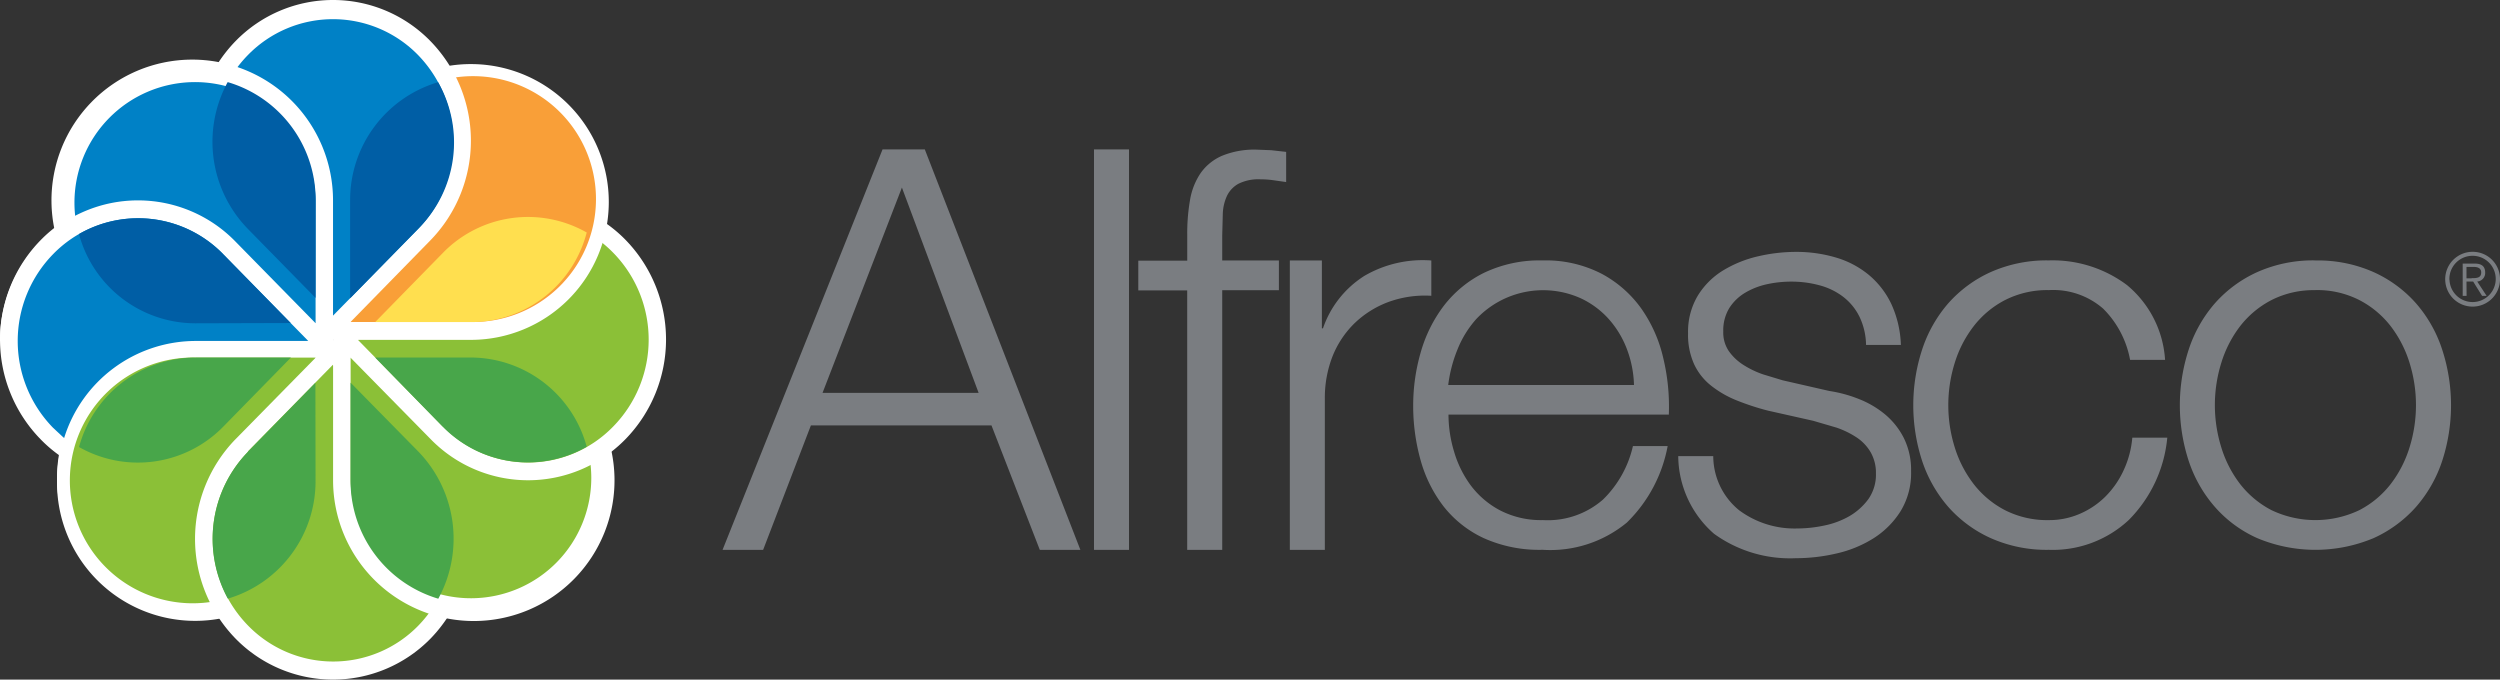 <svg xmlns="http://www.w3.org/2000/svg" width="131.665" height="35.792" viewBox="0 0 131.665 35.792">
  <rect x="0" y="0" width="131.665" height="35.792" fill="#333333" stroke="none"/>
  <g id="Alfresco" transform="translate(-17.1 -29.001)">
    <path id="Path_12109" data-name="Path 12109" d="M55.154,57.962H57.29l2.517-6.557h9.51l2.546,6.557H74L65.806,36.87H63.58L55.153,57.963ZM64.6,38.879l4.04,10.812H60.42ZM74.716,57.962H76.56V36.87H74.716V57.963Zm9.738-15.243H81.47V41.4l.03-1.152a2.452,2.452,0,0,1,.22-.932,1.445,1.445,0,0,1,.6-.635,2.369,2.369,0,0,1,1.172-.236,4.781,4.781,0,0,1,.644.044l.7.1V37l-.79-.088-.76-.03a4.492,4.492,0,0,0-1.83.325,2.68,2.68,0,0,0-1.127.915,3.573,3.573,0,0,0-.556,1.418,10.219,10.219,0,0,0-.146,1.8v1.39H77.05v1.564h2.575V57.96H81.47V44.284h2.984V42.72Zm.576,15.243h1.844v-8a5.973,5.973,0,0,1,.4-2.182,5.03,5.03,0,0,1,1.155-1.746,5.17,5.17,0,0,1,1.771-1.12,5.586,5.586,0,0,1,2.282-.335v-1.86a6.1,6.1,0,0,0-3.526.812,5.29,5.29,0,0,0-2.18,2.763h-.058V42.72H85.03V57.963Zm19.96-7.12a10.89,10.89,0,0,0-.293-2.983,7.391,7.391,0,0,0-1.156-2.607,6.087,6.087,0,0,0-2.092-1.835,6.407,6.407,0,0,0-3.1-.7,6.78,6.78,0,0,0-3.1.656,6.046,6.046,0,0,0-2.107,1.73,7.38,7.38,0,0,0-1.215,2.442,10.071,10.071,0,0,0-.4,2.792,10.583,10.583,0,0,0,.395,2.917,7.08,7.08,0,0,0,1.215,2.429,5.8,5.8,0,0,0,2.107,1.66,7.141,7.141,0,0,0,3.1.614,6.33,6.33,0,0,0,4.433-1.432,7.554,7.554,0,0,0,2.152-4.033H103.1a5.686,5.686,0,0,1-1.58,2.822,4.417,4.417,0,0,1-3.16,1.078,4.684,4.684,0,0,1-2.268-.518,4.611,4.611,0,0,1-1.537-1.314,5.667,5.667,0,0,1-.876-1.78,6.74,6.74,0,0,1-.293-1.942H105ZM93.372,49.275a7.3,7.3,0,0,1,.483-1.856,5.43,5.43,0,0,1,.98-1.6,4.837,4.837,0,0,1,5.512-1.111,4.563,4.563,0,0,1,1.492,1.11,5.06,5.06,0,0,1,.95,1.586,5.767,5.767,0,0,1,.367,1.872H93.382Zm23.84-2.1a5.585,5.585,0,0,0-.5-2.156,4.51,4.51,0,0,0-1.184-1.536,4.86,4.86,0,0,0-1.728-.916,7.3,7.3,0,0,0-2.122-.3,8.82,8.82,0,0,0-2,.236,6.225,6.225,0,0,0-1.828.74,4.029,4.029,0,0,0-1.333,1.328,3.691,3.691,0,0,0-.513,1.98,3.743,3.743,0,0,0,.322,1.64,3.127,3.127,0,0,0,.892,1.122,5.4,5.4,0,0,0,1.333.77,13.216,13.216,0,0,0,1.668.546l2.37.532,1.214.355a4.67,4.67,0,0,1,1.069.517,2.37,2.37,0,0,1,.746.783,2.181,2.181,0,0,1,.28,1.123,2.245,2.245,0,0,1-.395,1.344,3.308,3.308,0,0,1-1,.9,4.45,4.45,0,0,1-1.348.5,6.858,6.858,0,0,1-1.376.15,4.9,4.9,0,0,1-3.087-.96,3.687,3.687,0,0,1-1.362-2.85h-1.844a5.482,5.482,0,0,0,1.888,4.092,6.833,6.833,0,0,0,4.317,1.284,9.449,9.449,0,0,0,2.136-.25,6.23,6.23,0,0,0,1.946-.8,4.561,4.561,0,0,0,1.42-1.42,3.845,3.845,0,0,0,.556-2.11,3.776,3.776,0,0,0-.38-1.745,3.932,3.932,0,0,0-.98-1.24,5.007,5.007,0,0,0-1.376-.813,6.99,6.99,0,0,0-1.565-.428l-2.46-.562-1.024-.31a4.81,4.81,0,0,1-1.024-.488,2.716,2.716,0,0,1-.777-.722,1.731,1.731,0,0,1-.305-1.05,2.249,2.249,0,0,1,.32-1.24,2.517,2.517,0,0,1,.85-.813,3.843,3.843,0,0,1,1.155-.443,5.921,5.921,0,0,1,1.244-.132,5.568,5.568,0,0,1,1.493.192,3.55,3.55,0,0,1,1.243.6,2.99,2.99,0,0,1,.864,1.049,3.53,3.53,0,0,1,.35,1.492h1.845Zm13.913.768a5.558,5.558,0,0,0-2.005-3.928,6.536,6.536,0,0,0-4.112-1.3,7.247,7.247,0,0,0-3.06.613,6.632,6.632,0,0,0-2.24,1.647,7.05,7.05,0,0,0-1.375,2.43,9.456,9.456,0,0,0,0,5.876,7.05,7.05,0,0,0,1.375,2.416,6.605,6.605,0,0,0,2.24,1.647,7.228,7.228,0,0,0,3.06.614,5.871,5.871,0,0,0,4.2-1.565,7.073,7.073,0,0,0,2.034-4.342H129.4a5.09,5.09,0,0,1-.468,1.742,4.739,4.739,0,0,1-.964,1.375,4.32,4.32,0,0,1-1.347.9,4.046,4.046,0,0,1-1.61.325,4.9,4.9,0,0,1-2.313-.522,4.981,4.981,0,0,1-1.652-1.377,6.126,6.126,0,0,1-1-1.94,7.458,7.458,0,0,1,0-4.433,6.1,6.1,0,0,1,1-1.94,4.981,4.981,0,0,1,1.652-1.377,4.9,4.9,0,0,1,2.313-.524,4,4,0,0,1,2.852.975,5.089,5.089,0,0,1,1.42,2.7h1.845Zm7.918-5.228a7.222,7.222,0,0,0-3.058.614,6.633,6.633,0,0,0-2.237,1.647,7.038,7.038,0,0,0-1.376,2.43,9.456,9.456,0,0,0,0,5.876,7.02,7.02,0,0,0,1.376,2.415,6.474,6.474,0,0,0,2.237,1.647,7.927,7.927,0,0,0,6.118,0,6.648,6.648,0,0,0,2.24-1.647,7.029,7.029,0,0,0,1.375-2.415,9.456,9.456,0,0,0,0-5.876,7.015,7.015,0,0,0-1.375-2.43,6.605,6.605,0,0,0-2.24-1.647A7.228,7.228,0,0,0,139.043,42.719Zm0,1.564a4.879,4.879,0,0,1,2.312.524,5,5,0,0,1,1.654,1.377,6.146,6.146,0,0,1,.995,1.94,7.49,7.49,0,0,1,0,4.433,6.116,6.116,0,0,1-.995,1.94,5,5,0,0,1-1.654,1.377,5.377,5.377,0,0,1-4.622,0,5.032,5.032,0,0,1-1.655-1.377,6.083,6.083,0,0,1-.994-1.94,7.479,7.479,0,0,1,0-4.433,6.13,6.13,0,0,1,.994-1.94,5,5,0,0,1,1.655-1.377A4.889,4.889,0,0,1,139.043,44.283Zm9.722-.546a1.443,1.443,0,1,1-1.442-1.47A1.435,1.435,0,0,1,148.765,43.737Zm-2.66,0a1.218,1.218,0,1,0,1.217-1.26A1.219,1.219,0,0,0,146.1,43.737Zm.9.85H146.8v-1.7h.64c.377,0,.544.166.544.47a.452.452,0,0,1-.418.475l.495.756h-.24l-.47-.756H147Zm.27-.932c.253,0,.5-.008.5-.3,0-.237-.2-.293-.4-.293H147v.6h.27Z" fill="#7a7d81"/>
    <g id="Group_7086" data-name="Group 7086">
      <path id="Path_12110" data-name="Path 12110" d="M34.64,46.9l-5.127-5.234a7.17,7.17,0,0,0-10.28-.01,7.5,7.5,0,0,0,0,10.475,7.143,7.143,0,0,0,10.265,0l5.14-5.23Z" fill="#fff"/>
      <path id="Path_12111" data-name="Path 12111" d="M34.64,46.9v7.133l.01.262a7.274,7.274,0,1,1-7.273-7.4H34.64Z" fill="#fff"/>
      <path id="Path_12112" data-name="Path 12112" d="M34.64,46.9v7.133l.01.262a7.274,7.274,0,1,1-14.546.02,7.59,7.59,0,0,1,.123-1.322,7.14,7.14,0,0,0,9.273-.855l5.14-5.232Z" fill="#fff"/>
    </g>
    <path id="Path_12113" data-name="Path 12113" d="M27.376,47.833a6.471,6.471,0,1,0,6.345,6.48v-6.48H27.376Z" fill="#8bc037"/>
    <path id="Path_12114" data-name="Path 12114" d="M34.64,46.9l4.943,5.04.2.184a7.553,7.553,0,0,1,0,10.5,7.183,7.183,0,0,1-10.287,0,7.53,7.53,0,0,1,0-10.484l5.14-5.23Z" fill="#fff"/>
    <path id="Path_12115" data-name="Path 12115" d="M30.162,52.795a6.551,6.551,0,0,0,0,9.15,6.259,6.259,0,0,0,8.974,0,6.572,6.572,0,0,0,0-9.15l-.207-.2-4.3-4.38-4.477,4.562v.008Z" fill="#8bc037"/>
    <path id="Path_12116" data-name="Path 12116" d="M34.64,46.9h7.005l.255-.013A7.411,7.411,0,1,1,34.642,54.3V46.9Z" fill="#fff"/>
    <path id="Path_12117" data-name="Path 12117" d="M35.566,54.3a6.338,6.338,0,1,0,6.344-6.468H35.566Z" fill="#8bc037"/>
    <path id="Path_12118" data-name="Path 12118" d="M34.64,46.9l4.943-5.048.19-.2a7.167,7.167,0,0,1,10.277-.013,7.522,7.522,0,0,1,0,10.483,7.163,7.163,0,0,1-10.276,0Z" fill="#fff"/>
    <path id="Path_12119" data-name="Path 12119" d="M40.437,51.46a6.233,6.233,0,0,0,8.962,0,6.54,6.54,0,0,0,0-9.144,6.244,6.244,0,0,0-8.962,0l-.2.2L35.95,46.9l4.464,4.556.022.005Z" fill="#8bc037"/>
    <path id="Path_12120" data-name="Path 12120" d="M34.64,46.9V39.5a7.262,7.262,0,1,1,7.27,7.4H34.64Z" fill="#fff"/>
    <path id="Path_12121" data-name="Path 12121" d="M41.9,45.957a6.473,6.473,0,1,0-6.358-6.475l.013.277v6.2H41.9Z" fill="#f99f38"/>
    <path id="Path_12122" data-name="Path 12122" d="M34.64,46.9l-4.947-5.048-.193-.18a7.545,7.545,0,0,1,0-10.5,7.164,7.164,0,0,1,10.275,0,7.52,7.52,0,0,1,0,10.479Z" fill="#fff"/>
    <path id="Path_12123" data-name="Path 12123" d="M39.123,41.057a6.58,6.58,0,0,0,0-9.152,6.26,6.26,0,0,0-8.972,0,6.55,6.55,0,0,0,0,9.152l.18.194,4.308,4.373,4.483-4.567Z" fill="#0081c6"/>
    <path id="Path_12124" data-name="Path 12124" d="M34.64,46.96h-7l-.264.007a7.414,7.414,0,1,1,7.263-7.412v7.4Z" fill="#fff"/>
    <path id="Path_12125" data-name="Path 12125" d="M33.72,39.554a6.35,6.35,0,1,0-6.356,6.471l.277-.007h6.08V39.555Z" fill="#0081c6"/>
    <path id="Path_12126" data-name="Path 12126" d="M34.64,46.96l-17.54.007a7.423,7.423,0,0,1,2.135-5.245,7.16,7.16,0,0,1,10.265,0Z" fill="#fff"/>
    <path id="Path_12127" data-name="Path 12127" d="M28.848,42.385l4.487,4.573H27.377a7.264,7.264,0,0,0-6.9,5.115l-.58-.54a6.543,6.543,0,0,1,0-9.147,6.25,6.25,0,0,1,8.96,0" fill="#0081c6"/>
    <path id="Path_12128" data-name="Path 12128" d="M28.86,42.39l3.55,3.623-5.05.015a6.354,6.354,0,0,1-6.1-4.7,6.25,6.25,0,0,1,7.6,1.067l.012.006Zm4.864-2.824-.005,5.124-3.565-3.635a6.572,6.572,0,0,1-1.063-7.73,6.457,6.457,0,0,1,4.633,6.227v.014ZM35.54,44.7v-5.14a6.468,6.468,0,0,1,4.633-6.23,6.421,6.421,0,0,1-1.023,7.695L35.55,44.7Z" fill="#005ea5"/>
    <path id="Path_12129" data-name="Path 12129" d="M36.863,45.96l3.562-3.64A6.254,6.254,0,0,1,48,41.246a6.293,6.293,0,0,1-5.948,4.717l-5.195,0Z" fill="#ffdf4f"/>
    <path id="Path_12130" data-name="Path 12130" d="M36.863,47.83H41.9a6.348,6.348,0,0,1,6.1,4.7,6.275,6.275,0,0,1-7.6-1.074l-3.545-3.63Zm-1.3,6.438V49.153l3.57,3.63a6.6,6.6,0,0,1,1.05,7.75,6.464,6.464,0,0,1-4.62-6.238V54.27Zm-5.4-1.484,3.548-3.62.008,5.142a6.448,6.448,0,0,1-4.62,6.223,6.585,6.585,0,0,1,1.062-7.736v-.01Zm-2.76-4.952h5.018l-3.558,3.635a6.284,6.284,0,0,1-7.6,1.078,6.367,6.367,0,0,1,6.116-4.712h.022Z" fill="#48a64a"/>
  </g>
</svg>
